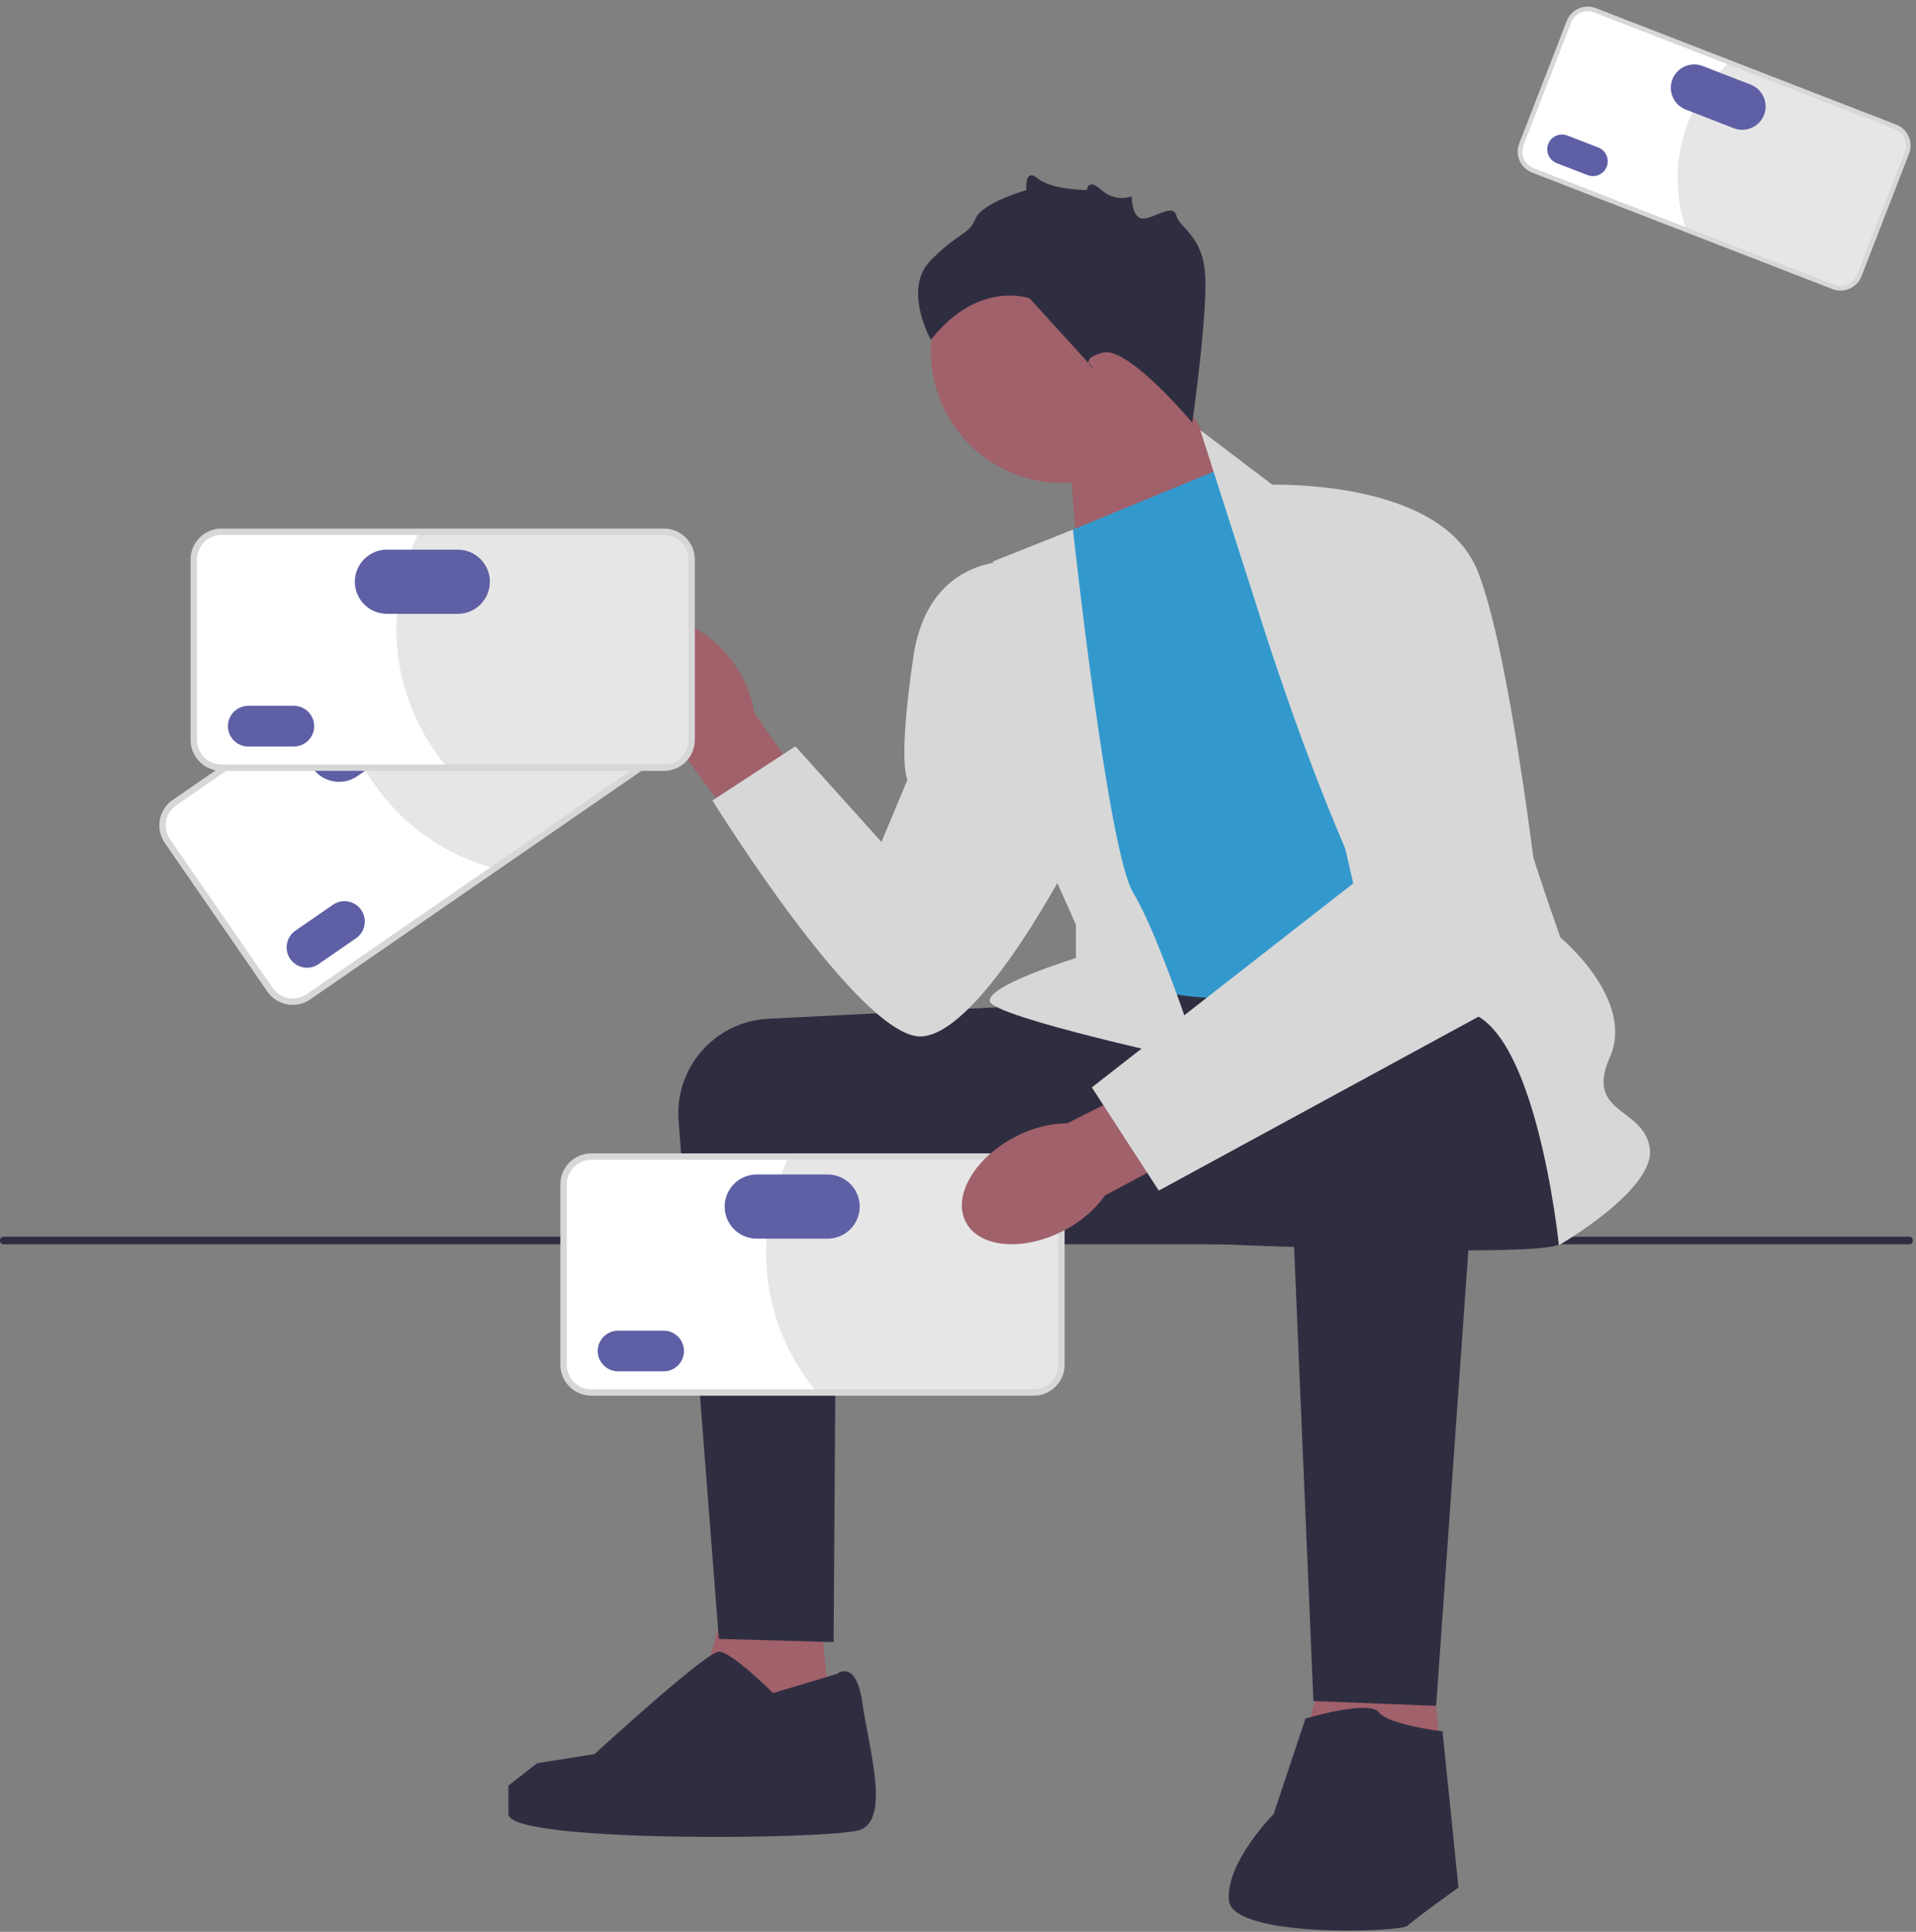 <?xml version="1.0" encoding="UTF-8"?> <svg xmlns="http://www.w3.org/2000/svg" width="601" height="606" viewBox="0 0 601 606" fill="none"><rect x="0" y="0" width="601" height="606" fill="#808080" stroke="none"/> <g clip-path="url(#clip0_27_292)"> <path d="M0 389.134C0 389.794 0.435 390.324 0.976 390.324H599.024C599.565 390.324 600 389.794 600 389.134C600 388.474 599.565 387.944 599.024 387.944H0.976C0.435 387.944 0 388.474 0 389.134Z" fill="#2E2E41"></path> <path d="M334.985 136.606L338.811 185.558L394.268 162.394L362.985 112.606L334.985 136.606Z" fill="#A0616A"></path> <path d="M333.323 151.519C356.154 151.519 374.662 133.011 374.662 110.18C374.662 87.35 356.154 68.842 333.323 68.842C310.493 68.842 291.985 87.35 291.985 110.18C291.985 133.011 310.493 151.519 333.323 151.519Z" fill="#A0616A"></path> <path d="M255.985 495.606L262.985 558.394L213.985 551.606L229.985 493.606L255.985 495.606Z" fill="#A0616A"></path> <path d="M446.985 504.606L453.985 567.394L404.985 560.606L420.985 502.606L446.985 504.606Z" fill="#A0616A"></path> <path d="M330.485 315.106C329.816 315.106 276.339 317.792 241.007 319.569C224.285 320.411 211.555 334.885 212.853 351.578L225.485 514.106L261.485 515.106L262.363 384.106L333.485 388.106L330.485 315.106Z" fill="#2F2E41"></path> <path d="M487.485 314.106C487.485 314.106 496.485 383.106 489.485 390.106C482.485 397.106 262.985 384.606 262.985 384.606C262.985 384.606 311.138 315.069 319.811 313.088C328.485 311.106 466.485 304.106 466.485 304.106L487.485 314.106Z" fill="#2F2E41"></path> <path d="M203.127 227.233C194.768 215.543 194.024 201.753 201.465 196.435C208.906 191.116 221.712 196.283 230.072 207.979C233.476 212.605 235.722 217.979 236.623 223.651L271.415 273.633L251.615 287.341L215.841 238.507C210.763 235.818 206.403 231.953 203.127 227.233Z" fill="#A0616A"></path> <path d="M332.985 167.606L383.985 146.606L479.985 294.606C479.985 294.606 412.985 309.606 389.985 312.606C366.985 315.606 340.985 303.606 340.985 303.606L332.985 167.606Z" fill="#3399CC"></path> <path d="M394.985 192.606L376.485 134.897L400.485 153.106C400.485 153.106 468.485 198.106 468.485 217.106C468.485 236.106 489.485 294.106 489.485 294.106C489.485 294.106 512.985 313.606 504.985 331.606C496.985 349.606 515.485 347.106 517.485 360.106C519.485 373.106 488.985 390.606 488.985 390.606C488.985 390.606 481.485 317.106 457.485 317.106C433.485 317.106 394.985 192.606 394.985 192.606Z" fill="#D7D7D8"></path> <path d="M336.568 166.13L311.485 176.106C311.485 176.106 315.485 246.106 319.485 252.106C323.485 258.106 337.485 290.106 337.485 290.106V300.535C337.485 300.535 309.485 309.106 310.485 314.106C311.485 319.106 376.485 333.106 376.485 333.106C376.485 333.106 363.485 293.106 355.485 280.106C347.485 267.106 336.568 166.13 336.568 166.13Z" fill="#D7D7D8"></path> <path d="M320.485 176.106C320.485 176.106 291.485 172.106 286.485 206.106C281.485 240.106 284.662 244.606 284.662 244.606L276.485 264.106L249.485 234.106L223.485 251.106C223.485 251.106 270.485 327.106 289.485 325.106C308.485 323.106 336.485 268.106 336.485 268.106L320.485 176.106Z" fill="#D7D7D8"></path> <path d="M465.323 325.145L450.485 535.106L411.985 533.606C411.985 533.606 403.485 335.106 403.485 332.106C403.485 329.106 407.485 312.106 432.485 311.106C457.485 310.106 465.323 325.145 465.323 325.145Z" fill="#2F2E41"></path> <path d="M409.485 539.106C409.485 539.106 429.485 533.106 432.485 537.106C435.485 541.106 452.485 543.106 452.485 543.106L457.485 592.106C457.485 592.106 443.485 602.106 441.485 604.106C439.485 606.106 386.485 608.106 385.485 596.106C384.485 584.106 399.485 569.106 399.485 569.106L409.485 539.106Z" fill="#2F2E41"></path> <path d="M262.485 525.106C262.485 525.106 268.485 520.106 270.485 534.106C272.485 548.106 279.485 571.106 269.485 574.106C259.485 577.106 159.485 578.106 159.485 569.106V560.106L168.485 553.106L186.489 550.237C186.489 550.237 221.485 518.106 225.485 518.106C229.485 518.106 242.485 531.106 242.485 531.106L262.485 525.106Z" fill="#2F2E41"></path> <path d="M373.985 132.606C373.985 132.606 353.985 108.606 345.985 110.606C337.985 112.606 342.985 115.606 342.985 115.606L322.985 93.606C322.985 93.606 306.985 87.606 291.985 106.606C291.985 106.606 282.985 90.606 291.985 81.606C300.985 72.606 303.985 73.606 305.985 68.606C307.985 63.606 321.985 59.606 321.985 59.606C321.985 59.606 321.181 52.409 325.583 56.008C329.985 59.606 340.977 59.606 340.977 59.606C340.977 59.606 341.04 55.606 345.512 59.606C349.985 63.606 354.985 61.606 354.985 61.606C354.985 61.606 354.985 68.527 358.485 68.567C361.985 68.606 367.985 63.606 368.985 67.606C369.985 71.606 376.985 73.606 377.985 85.606C378.985 97.606 373.985 132.606 373.985 132.606Z" fill="#2F2E41"></path> <path d="M210.995 233.848L96.758 312.675C92.816 315.395 87.396 314.401 84.676 310.459L52.514 263.85C49.794 259.908 50.788 254.488 54.731 251.768L168.967 172.941C172.909 170.221 178.329 171.215 181.049 175.157L213.211 221.766C215.931 225.708 214.937 231.128 210.995 233.848Z" fill="white"></path> <path d="M180.839 175.302L213.001 221.911C215.647 225.746 214.685 230.992 210.85 233.638L154.786 272.324C140 268.284 126.508 259.209 117.123 245.608C110.976 236.699 107.27 226.836 105.857 216.799L169.112 173.151C172.947 170.505 178.193 171.467 180.839 175.302Z" fill="#E6E6E6"></path> <path d="M91.84 315.209C88.761 315.209 85.731 313.748 83.853 311.028L51.691 264.419C50.224 262.292 49.673 259.718 50.141 257.171C50.608 254.623 52.036 252.412 54.163 250.945L168.399 172.118C172.796 169.086 178.839 170.195 181.872 174.589L214.034 221.198C215.501 223.325 216.052 225.898 215.584 228.446C215.117 230.993 213.689 233.205 211.563 234.672L97.326 313.499C95.651 314.654 93.736 315.209 91.84 315.209ZM173.888 172.407C172.384 172.407 170.865 172.847 169.535 173.764L55.299 252.591C53.612 253.755 52.479 255.509 52.108 257.532C51.737 259.553 52.173 261.596 53.337 263.282L85.499 309.891C87.906 313.378 92.701 314.259 96.19 311.852L210.427 233.025C212.114 231.862 213.246 230.107 213.617 228.085C213.989 226.063 213.552 224.02 212.388 222.335L180.226 175.725C178.737 173.567 176.331 172.407 173.888 172.407Z" fill="#D7D7D8"></path> <path d="M92.666 291.937C89.771 293.935 89.041 297.915 91.039 300.81C93.037 303.706 97.017 304.436 99.913 302.438L111.674 294.322C114.569 292.324 115.299 288.344 113.302 285.448C111.304 282.553 107.323 281.823 104.428 283.821L92.666 291.937Z" fill="#5E5FA5"></path> <path d="M100.639 226.911C96.071 230.063 94.919 236.344 98.071 240.912C101.223 245.48 107.503 246.631 112.071 243.479L130.367 230.855C134.935 227.703 136.087 221.422 132.935 216.854C129.783 212.286 123.502 211.134 118.934 214.286L100.639 226.911Z" fill="#5E5FA5"></path> <path d="M208.259 240.809H69.466C64.676 240.809 60.78 236.912 60.78 232.123V175.494C60.78 170.705 64.676 166.809 69.466 166.809H208.259C213.049 166.809 216.945 170.705 216.945 175.494V232.123C216.945 236.912 213.049 240.809 208.259 240.809Z" fill="white"></path> <path d="M216.69 175.494V232.122C216.69 236.782 212.919 240.553 208.259 240.553H140.143C130.268 228.83 124.318 213.699 124.318 197.174C124.318 186.349 126.869 176.127 131.407 167.063H208.259C212.919 167.063 216.69 170.835 216.69 175.494Z" fill="#E6E6E6"></path> <path d="M208.259 241.809H69.466C64.125 241.809 59.779 237.464 59.779 232.123V175.494C59.779 170.153 64.125 165.809 69.466 165.809H208.259C213.6 165.809 217.946 170.153 217.946 175.494V232.123C217.946 237.464 213.6 241.809 208.259 241.809ZM69.466 167.809C65.228 167.809 61.779 171.256 61.779 175.494V232.123C61.779 236.361 65.228 239.809 69.466 239.809H208.259C212.497 239.809 215.946 236.361 215.946 232.123V175.494C215.946 171.256 212.497 167.809 208.259 167.809H69.466Z" fill="#D7D7D8"></path> <path d="M77.876 221.415C74.359 221.415 71.497 224.277 71.497 227.794C71.497 231.312 74.359 234.174 77.876 234.174H92.166C95.684 234.174 98.545 231.312 98.545 227.794C98.545 224.277 95.684 221.415 92.166 221.415H77.876Z" fill="#5E5FA5"></path> <path d="M121.369 172.423C115.819 172.423 111.304 176.938 111.304 182.488C111.304 188.038 115.819 192.553 121.369 192.553H143.597C149.147 192.553 153.663 188.038 153.663 182.488C153.663 176.938 149.147 172.423 143.597 172.423H121.369Z" fill="#5E5FA5"></path> <path d="M324.259 436.809H185.466C180.676 436.809 176.78 432.912 176.78 428.123V371.494C176.78 366.705 180.676 362.809 185.466 362.809H324.259C329.049 362.809 332.945 366.705 332.945 371.494V428.123C332.945 432.912 329.049 436.809 324.259 436.809Z" fill="white"></path> <path d="M332.69 371.494V428.122C332.69 432.782 328.919 436.553 324.259 436.553H256.143C246.268 424.83 240.318 409.699 240.318 393.174C240.318 382.349 242.869 372.127 247.407 363.063H324.259C328.919 363.063 332.69 366.835 332.69 371.494Z" fill="#E6E6E6"></path> <path d="M324.259 437.809H185.466C180.125 437.809 175.78 433.464 175.78 428.123V371.494C175.78 366.153 180.125 361.809 185.466 361.809H324.259C329.6 361.809 333.946 366.153 333.946 371.494V428.123C333.946 433.464 329.6 437.809 324.259 437.809ZM185.466 363.809C181.228 363.809 177.78 367.256 177.78 371.494V428.123C177.78 432.361 181.228 435.809 185.466 435.809H324.259C328.497 435.809 331.946 432.361 331.946 428.123V371.494C331.946 367.256 328.497 363.809 324.259 363.809H185.466Z" fill="#D7D7D8"></path> <path d="M193.876 417.416C190.359 417.416 187.497 420.278 187.497 423.795C187.497 427.313 190.359 430.175 193.876 430.175H208.166C211.684 430.175 214.545 427.313 214.545 423.795C214.545 420.278 211.684 417.416 208.166 417.416H193.876Z" fill="#5E5FA5"></path> <path d="M237.369 368.423C231.819 368.423 227.304 372.938 227.304 378.488C227.304 384.038 231.819 388.553 237.369 388.553H259.597C265.147 388.553 269.663 384.038 269.663 378.488C269.663 372.938 265.147 368.423 259.597 368.423H237.369Z" fill="#5E5FA5"></path> <path d="M333.674 386.016C320.927 392.654 307.169 391.457 302.946 383.344C298.724 375.231 305.634 363.276 318.387 356.638C323.445 353.916 329.081 352.445 334.823 352.349L389.189 324.907L399.986 346.434L346.618 375.008C343.245 379.659 338.806 383.434 333.674 386.016Z" fill="#A0616A"></path> <path d="M395.485 152.106C395.485 152.106 451.485 149.106 463.485 179.106C475.485 209.106 485.485 307.106 485.485 307.106L363.485 373.48L342.485 341.106L424.485 277.106L395.485 152.106Z" fill="#D7D7D8"></path> <path d="M575.045 90L480.831 53.461C477.58 52.2 475.96 48.53 477.221 45.278L492.129 6.838C493.39 3.587 497.061 1.968 500.312 3.229L594.526 39.767C597.778 41.028 599.397 44.699 598.136 47.95L583.228 86.39C581.967 89.641 578.296 91.26 575.045 90Z" fill="white"></path> <path d="M597.963 47.883L583.055 86.322C581.829 89.485 578.276 91.052 575.113 89.826L528.875 71.894C525.258 61.337 525.202 49.498 529.552 38.281C532.402 30.933 536.825 24.666 542.291 19.708L594.459 39.94C597.622 41.167 599.19 44.72 597.963 47.883Z" fill="#E6E6E6"></path> <path d="M574.782 90.678L480.568 54.14C476.942 52.734 475.136 48.641 476.542 45.015L491.45 6.575C492.856 2.949 496.95 1.144 500.575 2.55L594.79 39.088C598.415 40.494 600.221 44.588 598.815 48.213L583.907 86.653C582.501 90.279 578.407 92.084 574.782 90.678ZM500.049 3.908C497.172 2.792 493.924 4.224 492.808 7.101L477.9 45.542C476.784 48.419 478.217 51.666 481.094 52.782L575.309 89.32C578.186 90.436 581.434 89.004 582.55 86.127L597.458 47.687C598.573 44.81 597.14 41.562 594.263 40.446L500.049 3.908Z" fill="#D7D7D8"></path> <path d="M491.645 42.511C489.258 41.585 486.562 42.775 485.636 45.162C484.71 47.55 485.899 50.246 488.286 51.172L497.986 54.934C500.374 55.86 503.07 54.671 503.996 52.283C504.922 49.895 503.733 47.199 501.345 46.273L491.645 42.511Z" fill="#5E5FA5"></path> <path d="M534.066 20.703C530.299 19.242 526.045 21.119 524.584 24.886C523.123 28.654 525 32.907 528.767 34.368L543.856 40.22C547.623 41.681 551.877 39.805 553.338 36.038C554.799 32.27 552.923 28.016 549.155 26.555L534.066 20.703Z" fill="#5E5FA5"></path> </g> <defs> <clipPath id="clip0_27_292"> <rect width="601" height="606" fill="white"></rect> </clipPath> </defs> </svg> 